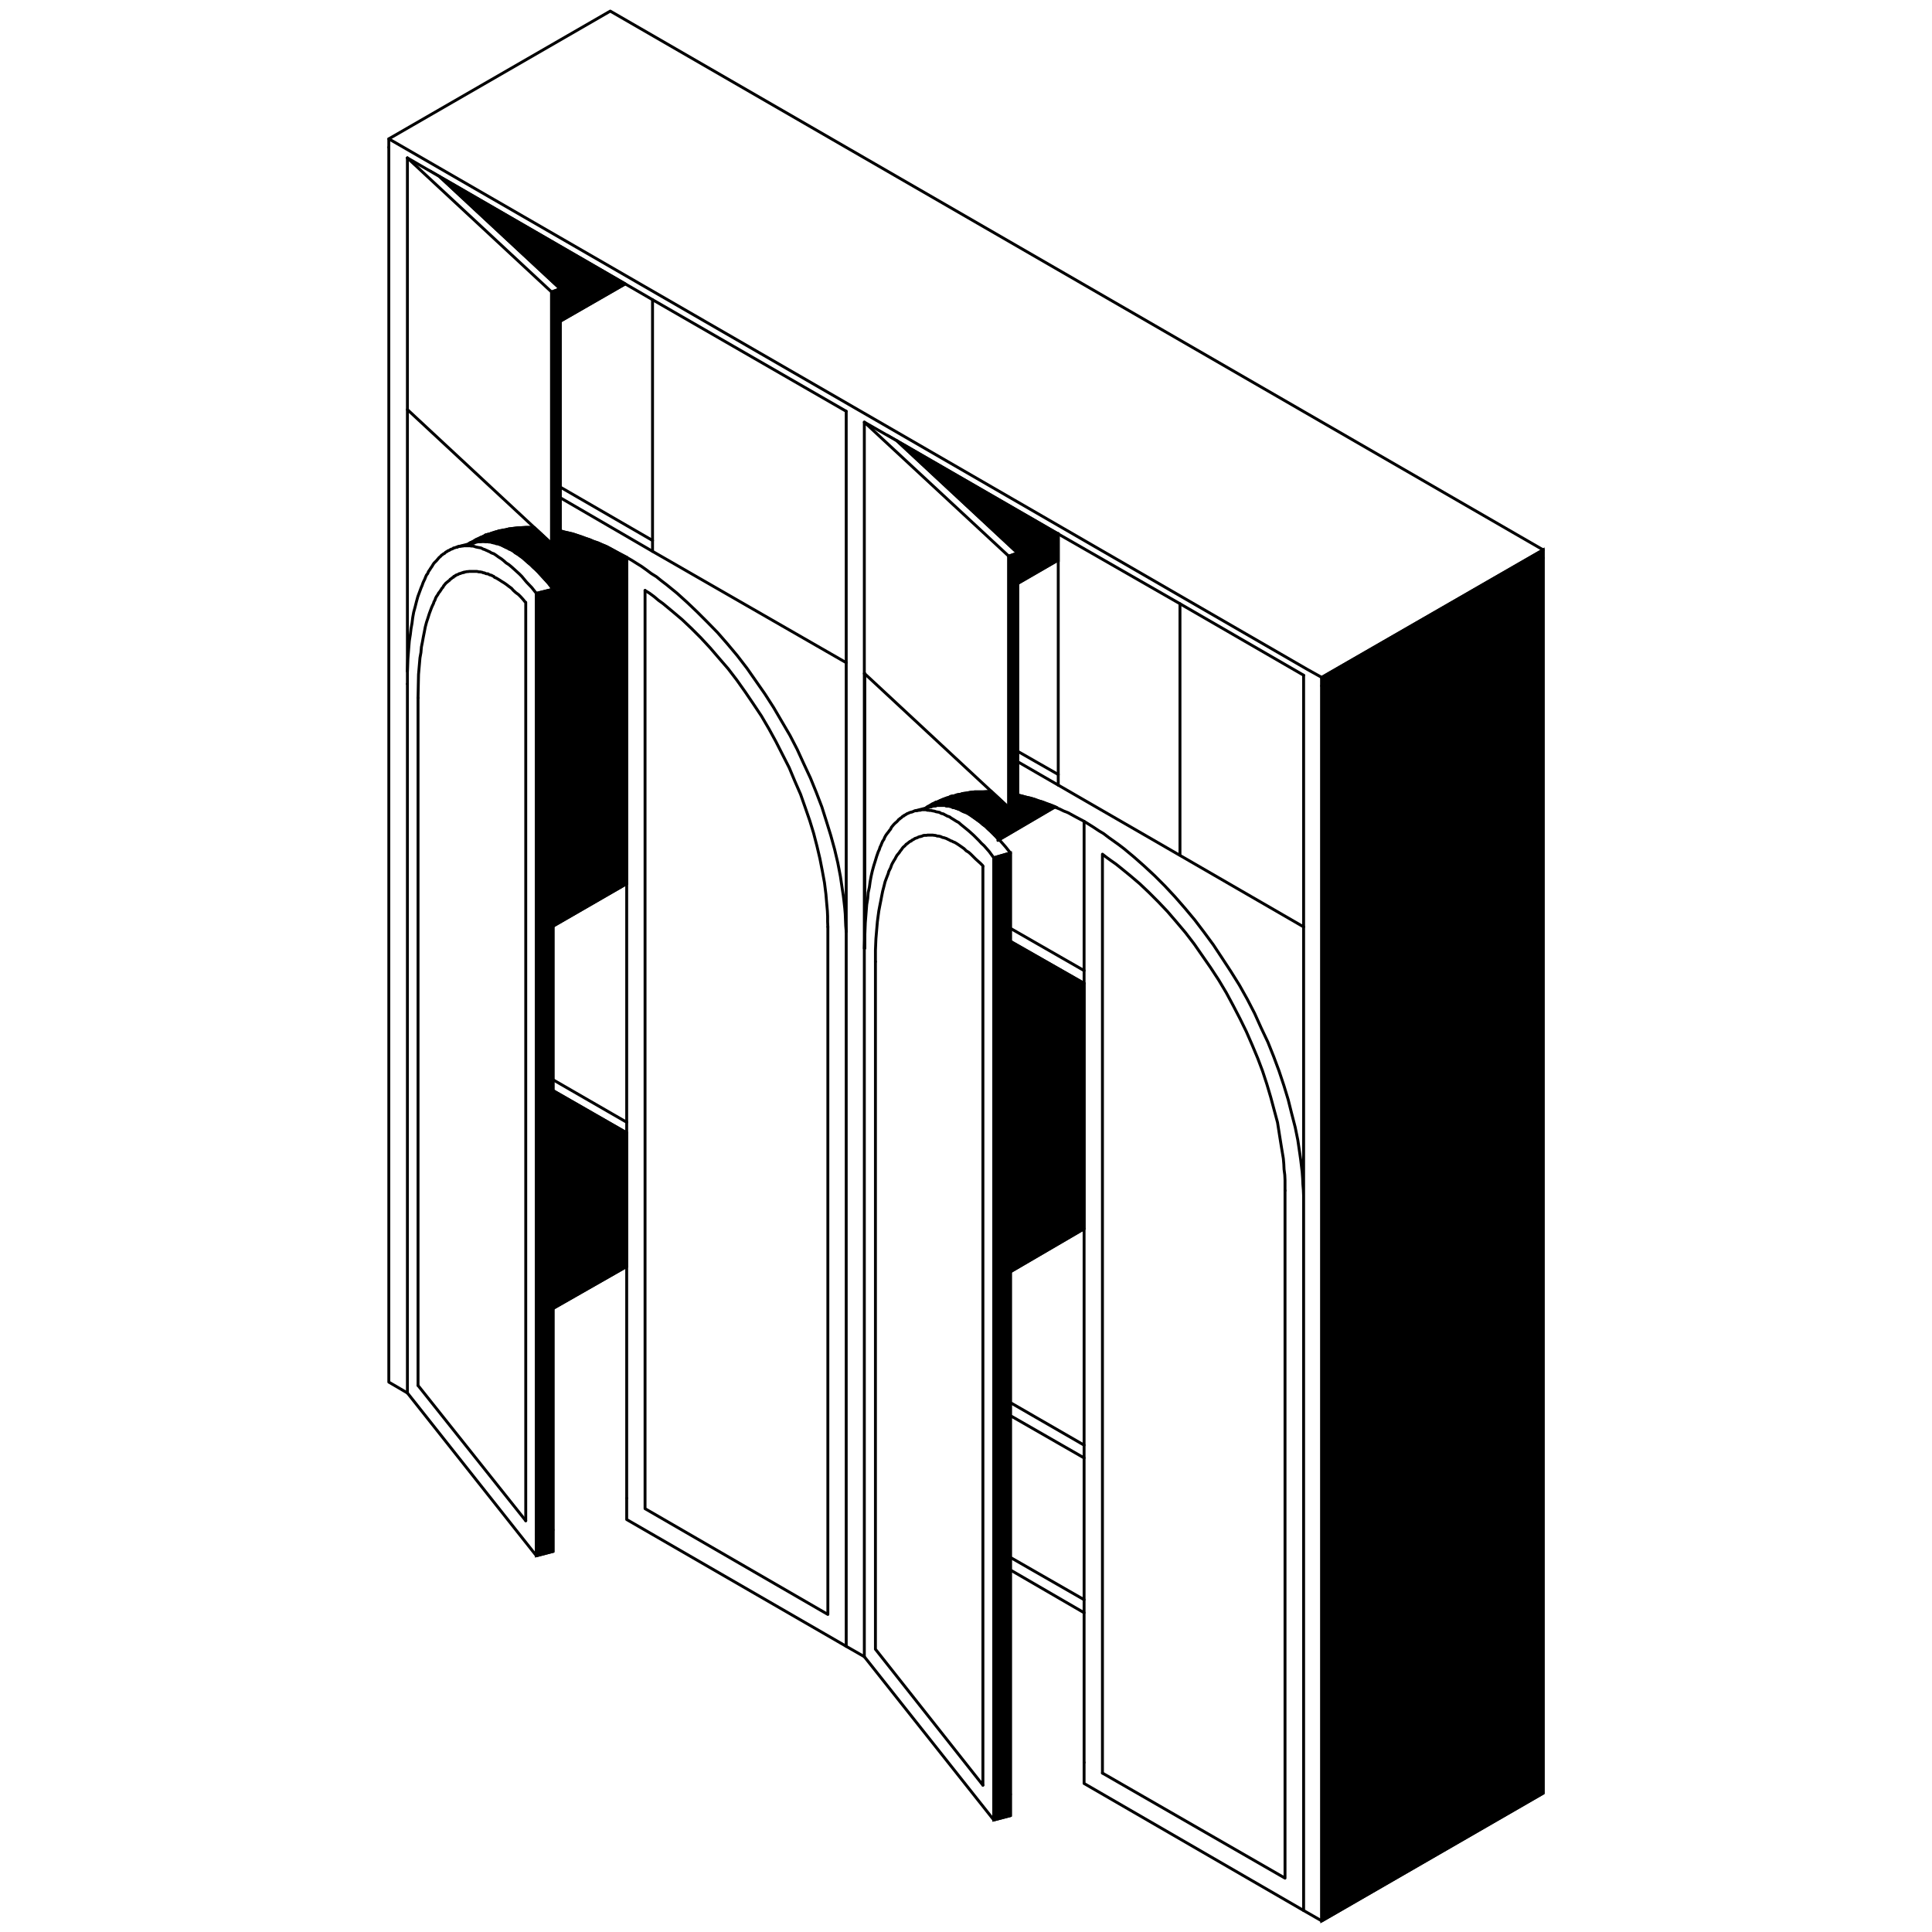 <?xml version="1.0" encoding="UTF-8"?> <svg xmlns="http://www.w3.org/2000/svg" xml:space="preserve" viewBox="0 0 800 800"> <style>.st0,.st1{stroke:#000;stroke-width:1.2;stroke-miterlimit:10}.st1{fill:none;stroke-linecap:round;stroke-linejoin:round}</style> <g id="Layer_1"> <g id="XMLID_4_"> <path d="M639 231.1v511.4l-91.7 52.9V280.5l91.7-52.8zM259.5 469.1v55.3L229 541.8v-90.2zM448.9 407.2v101.6l-30.5 17.8V389.8zM385.6 334l-2.2.6.6-.5.6-.3.7-.4.8-.5.7-.3.7-.4.8-.2.8-.4.7-.3.7-.3.8-.3.8-.3.8-.2.7-.4.9-.2.8-.1.7-.3.9-.2.8-.1.9-.3 1.6-.2 1.6-.3 1.8-.2h3.4l1.8-.1 1.7.1.1-.1 7.1 6.6 3.7-1.3v-3.9l1.7.4 1.8.5 1.8.4 1.7.5 1.6.6 1.7.5 1.8.7 1.7.6 1.7.7-23.2 13.6-.4-.3-1-1.1-1.1-1.1-1-1-1.1-1-1-1-1.1-.8-1-.9-1.1-.8-1.1-.8-1-.7-1-.7-1.1-.7-.6-.3-.5-.2-.6-.2-.6-.3-.4-.2-.4-.3-.6-.2-.5-.2-.6-.2-.5-.2-.6-.1-.4-.1-.4-.3-.6-.1-.5-.1h-.6l-.5-.1-.5-.2h-3.4l-.5.2h-.5l-.5.1-.5.1zM438.2 221.1V232h-.2l-16.6 9.6V229l-49.9-46.4zM196.1 224.1l.6-.4.7-.4.8-.3.7-.4.8-.3.8-.4.6-.4.8-.2.9-.2.7-.3.7-.2.9-.3.8-.2.8-.3.9-.1.7-.2.9-.1 1.6-.4 1.7-.2 1.7-.2 1.8-.1 1.7-.1h1.8l1.7.1h.1l7.1 6.6 3.6-1.3v-4l1.7.5 1.8.4 1.7.4 1.8.6 1.8.6 1.6.6 1.8.6 1.6.7 1.8.6 1.8.8 1.7.7 1.7.9 3.3 1.8 3.4 1.8v135.1L229 383.5V244l-1.9-2.5-2.1-2.3-1.1-1.2-1-1.1-1.1-1.1-1-.9-1.1-1.1-1.1-.9-1-.9-1-.9-1.1-.8-1.1-.8-1-.6-1-.8-1.1-.6-.6-.2-.5-.4-.6-.2-.4-.2-.6-.3-.4-.2-.6-.3-.5-.2-.6-.2-.5-.2h-.5l-.6-.3h-.3l-.6-.1-.5-.2-.5-.1h-.6l-.5-.1h-.9l-.5-.1h-1l-.4.1h-1l-.5.1-.6.1-.5.2-.2.1-2.4.5.7-.5.7-.3zM258.8 117.5v.1L232 133v-13.4l-50-46.5z" class="st0"></path> <path d="M421.4 329.2v3.9l-3.7 1.3V230.3l3.7-1.3v86.4zM418.4 743v8.8l-6.9 1.8V355.2l6.9-2v296.9zM232 219.8v4l-3.6 1.3V120.9l3.6-1.3v86.5zM229 633.5v8.9l-6.9 1.8V245.7l6.9-1.7v297.8z" class="st0"></path> <path d="M407 358.7v380.5M418.4 743V362.1M379.1 335.7l4.3-1.1 2.2-.6M350.4 170.3v215.5M418.4 650.1l30.5 17.7M168.7 169.6l52.6 48.9 7.1 6.6M189.3 226.5l1-.3 3.6-.9 2.4-.5M539.8 383.8v111.4M259.5 464.7 229 447.1M259.5 365.9 229 383.5M229 451.6l30.5 17.5M232 206.1l38.2 22.2M270.2 223.8 232 201.7M448.9 662.4l-30.5-17.5M418.4 389.8l30.5 17.4M173.1 573.7l44.6 56M547.3 280.5l-6.1-3.4-189.3-109.4L161 57.5M438.2 320.7l-16.8-9.6M547.3 795.4V284M258.8 117.6 232 133M259.5 524.4 229 541.8M418.4 586.2l30.5 17.5M357.9 392.7V278.9M418.4 353.2v8.9M421.4 315.4l16.8 9.7M448.9 401.9l-30.5-17.5M448.9 598.4l-30.5-17.6M358.1 392.7V278.9M639 231.1v511.4l-91.7 52.9-7.5-4.3V495.2l-.1-2.4-.2-2.4-.1-2.4-.2-2.7-.3-2.5-.3-2.5-.4-2.8-.8-5.4-1.1-5.4-1.5-5.8-1.4-5.6-1.8-5.9-2-6-2.2-5.9-2.4-6-2.8-5.9-2.7-6-3-5.8-3.3-5.9-3.5-5.6-3.6-5.5-3.7-5.6-3.9-5.3-3.8-5-4.1-4.9-4.1-4.7-4.2-4.5-4.2-4.2-4.2-3.9-4.3-3.8-4.2-3.5-2.1-1.6-2.1-1.5-2.1-1.5-2.1-1.6-2-1.2-2.1-1.4-1.9-1.2-2.1-1.3" class="st1"></path> <path d="M456.5 734.2V353.7l1.8 1.4 1.8 1.3 2 1.4 2 1.6 3.8 3.1 4 3.4 3.8 3.6 3.9 3.9 3.8 4 3.7 4.3 3.8 4.5 3.6 4.7 3.4 4.9 3.4 4.9 3.4 5.2 3.1 5.2 2.9 5.4 2.8 5.4 2.6 5.3 2.4 5.5 2.3 5.5 2 5.3 1.8 5.5 1.6 5.4 1.4 5.2 1.4 5.2.8 5.1.8 5 .4 2.4.4 2.4.2 2.3.1 2.2.3 2.3.1 2.2v4.3M357.9 686V392.7l.2-5.4.2-5.2.4-5.1.2-2.5.4-2.4.2-2.5.5-2.3.3-2.2.4-2.2.5-2.2.6-2.2.6-1.9.6-2 .7-2 .4-.8.3-1 .4-.8.3-.8.4-.9.5-.7.3-.8.5-.9.5-.7.5-.6.5-.7.5-.6.3-.7.5-.6.5-.6.6-.6.5-.4.6-.6.2-.3.2-.2.4-.2.2-.3.3-.1.2-.2.3-.3.2-.2.4-.1.2-.3.4-.1.2-.2.4-.2.2-.2.4-.1.2-.1.4-.2.3-.1.3-.1h.3l.1-.1.4-.1.4-.2.2-.1.5-.1h.5l.4-.1.7-.1h.4l.5-.2h1.8l.6.2h.5l.5.1h.6l.3.1.5.1.6.1.5.2.5.1.6.1.5.1.4.3.5.2.6.1.5.3.6.3.5.3.6.2.5.2.5.4 1 .6 1.1.7 1.1.6 1 .9 1 .8 1.1.9 1.1.9 1 .9 1 .9 1.1 1.1 1.1 1.1 1 1.1 1.1 1 2.1 2.4 1.9 2.6" class="st1"></path> <path d="m407 358.7-.1-.3-.9-.9-1-.9-1-.9-1-1-1-1-.9-.8-1-.6-.9-.9-1-.7-1-.7-.9-.6-1-.6-.6-.2-.5-.3-.4-.1-.4-.2-.5-.3-.5-.2-.5-.3-.4-.1-.5-.2-.6-.1-.5-.2-.4-.2-.4-.1-.5-.1h-.5l-.5-.2-.5-.1h-.3l-.5-.1H384l-.3.1h-1l-.5.1-.3.2-.5.1-.1.1h-.4l-.2.1-.4.1-.3.2-.2.1-.4.1-.2.1-.4.1-.2.2-.2.1-.3.2-.3.1-.3.2-.1.2-.2.1-.4.1-.2.2-.3.2-.2.2-.3.2-.2.2-.4.2-.2.3-.5.5-.5.4-.4.5-.4.6-.5.6-.3.5-.5.6-.5.6-.4.7-.4.8-.4.6-.4.7-.4.7-.3.7-.3.9-.4.8-.4.8-.2.8-.7 1.8-.6 1.6-.5 2-.5 1.9-.4 2-.4 2.1-.4 2-.4 2.1-.3 2.2-.3 2.3-.2 2.3-.4 4.7-.2 4.8v4.7M411.5 355.2l6.9-2-1.9-2.4-2.1-2.4-.7-.7-.4-.3-1-1.1-1.1-1.1-1-1-1.1-1-1-1-1.1-.8-1-.9-1.1-.8-1.1-.8-1-.7-1-.7-1.1-.7-.6-.3-.5-.2-.6-.2-.6-.3-.4-.2-.4-.3-.6-.2-.5-.2-.6-.2-.5-.2-.6-.1-.4-.1-.4-.3-.6-.1-.5-.1h-.6l-.5-.1-.5-.2h-3.4l-.5.2h-.5l-.5.1-.5.1-.3.1M168.7 65.4l13.3 7.7 76.8 44.4 11.4 6.6 80.2 46.2M357.9 174.8l13.6 7.8 66.7 38.5 50.4 28.9 51.2 29.6M639 231.1v-3.4L252.7 4.6 161 57.5V61" class="st1"></path> <path d="m639 227.7-91.7 52.8v3.5M168.7 278l.2-5.2.4-5.1.2-2.4.4-2.5.3-2.5.4-2.2.3-2.4.4-2.2.6-2.2.5-2 .6-2.2.7-1.9.7-1.9.4-.9.3-.9.3-.7.5-1 .3-.8.4-.9.5-.6.3-.8.5-.7.5-.8.5-.7.4-.7.4-.6.5-.5.6-.6.5-.6.5-.6.6-.5.2-.2.2-.3.4-.2.2-.2.3-.2.3-.1.2-.2.3-.3.3-.2.3-.1.3-.3.3-.1.3-.1.3-.2.3-.2.3-.1.3-.1.3-.1.3-.3h.2l.4-.1.2-.1.4-.1.3-.1M222.1 644.2l-53.4-67.4V283.2M173.1 289v284.7M222.1 635.4v8.8l6.9-1.8v-8.9M196.3 224.8l.2-.1.5-.2.6-.1.5-.1h1l.4-.1h1l.5.1h.9l.5.1h.6l.5.1.5.2.6.1h.3l.6.3h.5l.5.2.6.2.5.2.6.3.4.2.6.3.4.2.6.2.5.4.6.2 1.1.6 1 .8 1 .6 1.1.8 1.1.8 1 .9 1 .9 1.1.9 1.1 1.1 1 .9 1.1 1.1 1 1.1 1.1 1.2 2.1 2.3 1.9 2.5" class="st1"></path> <path d="M192.1 237h-.3l-.3.2h-.3l-.2.1-.4.2h-.2l-.4.1-.2.2-.2.1-.4.1-.2.1-.3.1-.2.3-.4.1-.2.1-.1.3-.3.1-.3.2-.3.3-.2.1-.3.2-.2.3-.2.2-.3.2-.6.5-.5.4-.4.5-.5.6-.3.6-.4.4-.5.8-.4.6-.5.6-.3.6-.5.7-.4.7-.3.9-.4.7-.2.7-.4.8-.4.9-.3.8-.6 1.6-.6 1.9-.6 1.8-.5 1.9-.4 2.1-.4 2-.4 2.2-.4 2-.2 2.3-.4 2.2-.2 2.3-.4 4.6-.1 4.7-.1 5M532.1 493v284.7l-75.6-43.5M448.9 729.8v8.7l90.9 52.6M232 119.6v104.2l-3.6 1.3V120.9zl-50-46.5M228.4 120.9l-59.7-55.5M270.2 124.1v104.2l80.2 46.1M259.5 239.7v380.7M421.4 229v104.1l-3.7 1.3V230.3zl-49.9-46.4-.1-.1" class="st1"></path> <path d="m417.7 230.3-59.8-55.5v104.1l.2.1 52.5 48.8 7.1 6.6M410.5 327.9l-1.7-.1-1.8.1h-3.4l-1.8.2-1.6.3-1.6.2-.9.3-.8.1-.9.2-.7.3-.8.1-.9.2-.7.4-.8.2-.8.3-.8.3-.7.3-.7.3-.8.4-.8.2-.7.4-.7.3-.8.5-.7.4-.6.3-.6.5h-.1M267.1 624.7V244.5M259.5 239.7v-8.9M168.7 283.2V65.4M161 61v511.3l7.7 4.5M350.4 681.7l7.5 4.3 53.6 67.6v-8.9M418.4 743v8.8l-6.9 1.8M362.5 398.2v284.7l44.5 56.3M342.8 383.8v284.7l-75.7-43.8" class="st1"></path> <path d="M259.5 620.4v8.8l90.9 52.5V385.8l-.2-2.4-.1-2.3-.1-2.6-.2-2.4-.3-2.7-.3-2.5-.4-2.6-.8-5.4-1.1-5.7-1.3-5.5-1.6-5.8-1.8-5.8-1.9-6-2.3-6-2.4-5.9-2.8-6-2.7-5.9-3-5.8-3.4-5.8-3.4-5.8-3.6-5.6-3.7-5.3-3.7-5.3-4-5.2-4.1-4.9-4.1-4.7-4.2-4.3-4.2-4.2-4.2-4-4.2-3.8-4.3-3.5-2.1-1.6-2.1-1.7-2.1-1.3-2-1.5-2.1-1.5-2.1-1.3-1.9-1.2-2.1-1.2M229 633.5V252.8M217.7 249.4v380.3M222.1 635.4V254.6M229 252.8V244M222.1 245.7v8.9M488.6 250v104.2l51.2 29.6V279.6M221.2 218.5l-1.7-.1h-1.8l-1.7.1-1.8.1-1.7.2-1.7.2-1.6.4-.9.1-.7.2-.9.1-.8.3-.8.2-.9.3-.7.2-.7.3-.9.2-.8.2-.6.4-.8.4-.8.3-.7.4-.8.3-.7.4-.6.4-.8.4-.7.3-.7.5M259.5 230.8l-3.4-1.8-3.3-1.8-1.7-.9-1.7-.7-1.8-.8-1.8-.6-1.6-.7-1.8-.6-1.6-.6-1.8-.6-1.8-.6-1.7-.4-1.8-.4-1.7-.5M189.3 226.5l.5-.2.5-.1h.5l.4-.1h.5l.4-.1h2.5l.5.1h.6l.5.1.3.1.6.2.5.1.5.1.6.1.5.1.6.3.3.2.5.1.6.3.5.2.6.3.5.2.6.4.5.2.6.2.9.6 1.1.8 1.1.7 1 .8 1 .9 1.1.7 1.2 1 1 .9 1.1 1 1 .9 1.1 1.1.9 1.1 1 1.2 2.2 2.3 1.9 2.4M438.2 220.9v104.2l50.4 29.1M448.9 340.1l-3.4-1.8-3.3-1.8-1.8-.7-1.6-.8-1.8-.7-.1-.2-1.7-.7-1.7-.6-1.8-.7-1.7-.5-1.6-.6-1.7-.5-1.8-.4-1.8-.5-1.7-.4M217.7 249.4l-.3-.2-.8-1-1-1.1-.9-.9-1.1-.8-1-.9-.8-.9-1.1-.8-.9-.7-1-.7-1-.6-.9-.6-1-.6-.5-.3-.6-.2-.3-.4-.5-.2-.5-.3-.5-.1-.5-.2-.4-.3h-.5l-.5-.1-.5-.3h-.5l-.3-.2-.5-.1-.5-.1h-.5l-.4-.1-.5-.1h-3.1l-.5.1h-.5l-.4.1-.5.1-.3.1M448.9 340.1v389.7M411.5 355.2v389.5" class="st1"></path> <path d="m267.1 244.5 1.8 1.1 1.9 1.4 1.9 1.6 1.8 1.3 4.1 3.4 3.9 3.3 3.8 3.6 3.9 3.9 3.8 4.1 3.7 4.3 3.8 4.4 3.6 4.7 3.4 4.8 3.4 5 3.4 5.1 3.1 5.3 2.9 5.3 2.7 5.3 2.8 5.5 2.3 5.5 2.4 5.5 1.9 5.4 1.9 5.5 1.6 5.2 1.4 5.4 1.2 5.1 1 5.1.9 4.9.3 2.4.3 2.4.2 2.4.2 2.3.2 2.2.1 2.2v2.3l.1 2.1M222.1 245.7l6.9-1.7M421.4 241.6 438 232M418.4 526.6l30.5-17.8M413.2 348l.5-.3 23.2-13.6" class="st1"></path> </g> </g> </svg> 